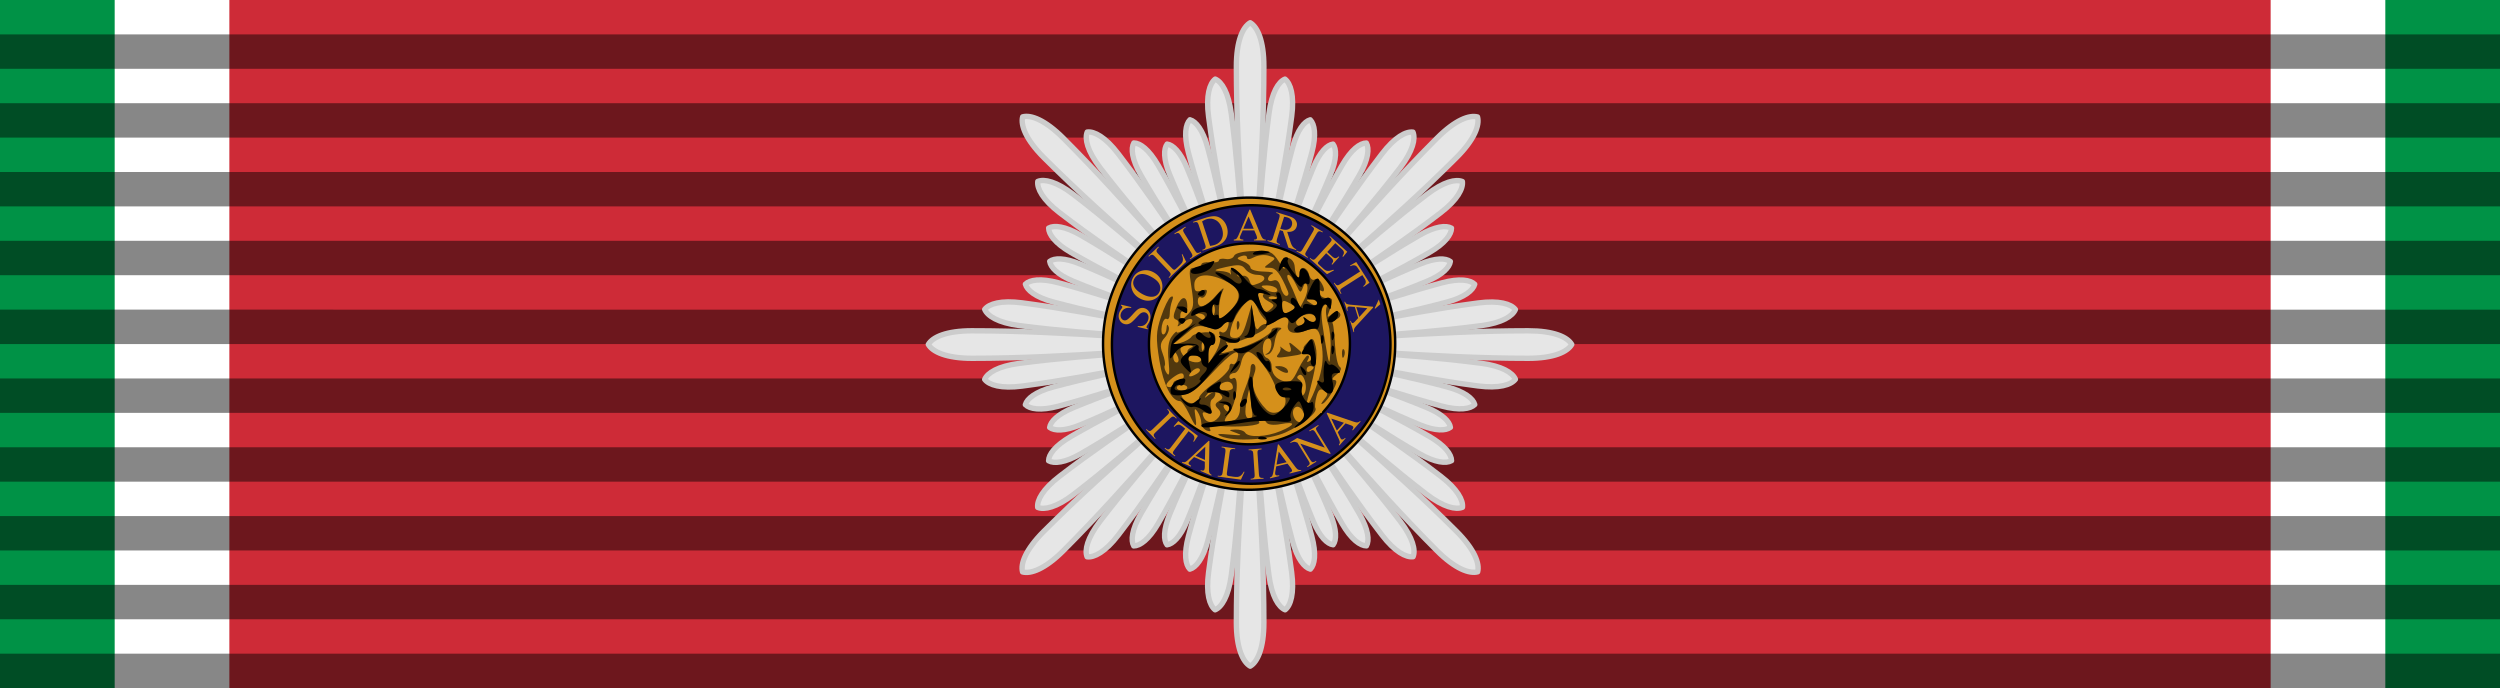 <svg xmlns="http://www.w3.org/2000/svg" width="218" height="60" version="1.0"><path style="opacity:1;fill:#fff;fill-opacity:1;fill-rule:nonzero;stroke:none;stroke-width:2;stroke-linecap:round;stroke-linejoin:round;stroke-miterlimit:4;stroke-dasharray:none;stroke-dashoffset:0;stroke-opacity:.486" d="M0 0h218v60H0z"/><path style="opacity:1;fill:#009246;fill-opacity:1;fill-rule:nonzero;stroke:none;stroke-width:2;stroke-linecap:round;stroke-linejoin:round;stroke-miterlimit:4;stroke-dasharray:none;stroke-dashoffset:0;stroke-opacity:.486" d="M208 0h10v60h-10z"/><path style="opacity:1;fill:#ce2b37;fill-opacity:1;fill-rule:nonzero;stroke:none;stroke-width:2;stroke-linecap:round;stroke-linejoin:round;stroke-miterlimit:4;stroke-dasharray:none;stroke-dashoffset:0;stroke-opacity:.486" d="M20 0h178v60H20z"/><path style="opacity:1;fill:#009246;fill-opacity:1;fill-rule:nonzero;stroke:none;stroke-width:2;stroke-linecap:round;stroke-linejoin:round;stroke-miterlimit:4;stroke-dasharray:none;stroke-dashoffset:0;stroke-opacity:.486" d="M0 0h10v60H0z"/><path style="opacity:1;fill:#000;fill-opacity:.471;fill-rule:nonzero;stroke:none;stroke-width:2;stroke-linecap:round;stroke-linejoin:round;stroke-miterlimit:4;stroke-dasharray:none;stroke-dashoffset:0;stroke-opacity:.486" d="M0 3v3h218V3H0zm0 6v3h218V9H0zm0 6v3h218v-3H0zm0 6v3h218v-3H0zm0 6v3h218v-3H0zm0 6v3h218v-3H0zm0 6v3h218v-3H0zm0 6v3h218v-3H0zm0 6v3h218v-3H0zm0 6v3h218v-3H0z"/><g style="fill:#e6e6e6;stroke:#ccc;fill-opacity:1;stroke-width:1;stroke-miterlimit:4;stroke-dasharray:none;stroke-opacity:1"><path d="M16.58 111.898c-1.354.783-2.562 3.32-2.562 8.094 0 17.57 1.944 36.458 2.562 51.28.618-14.822 2.531-33.71 2.531-51.28 0-4.774-1.177-7.31-2.531-8.094zm-51.5 57.031c-4.774 0-7.31 1.178-8.094 2.531.784 1.354 3.32 2.563 8.094 2.563 17.57 0 36.458-1.944 51.281-2.563-14.823-.618-33.712-2.53-51.281-2.53zm102.969 0c-17.57 0-36.49 1.913-51.313 2.531 14.823.619 33.743 2.563 51.313 2.563 4.774 0 7.279-1.209 8.062-2.563-.783-1.353-3.288-2.53-8.062-2.53zm-51.469 2.719c-.618 14.823-2.562 33.712-2.562 51.281 0 4.774 1.208 7.31 2.562 8.094 1.354-.784 2.531-3.32 2.531-8.094 0-17.57-1.913-36.458-2.531-51.281z" style="fill:#e6e6e6;fill-opacity:1;fill-rule:evenodd;stroke:#ccc;stroke-width:1;stroke-linecap:round;stroke-linejoin:round;marker:none;marker-start:none;marker-mid:none;marker-end:none;stroke-miterlimit:4;stroke-dasharray:none;stroke-dashoffset:0;stroke-opacity:1;visibility:visible;display:inline;overflow:visible;enable-background:accumulate" transform="matrix(.471 0 0 .471 101.209 -50.722)"/><path style="fill:#e6e6e6;fill-opacity:1;fill-rule:evenodd;stroke:#ccc;stroke-width:1;stroke-linecap:round;stroke-linejoin:round;marker:none;marker-start:none;marker-mid:none;marker-end:none;stroke-miterlimit:4;stroke-dasharray:none;stroke-dashoffset:0;stroke-opacity:1;visibility:visible;display:inline;overflow:visible;enable-background:accumulate" d="M-25.546 129.321c-.404 1.512.535 4.16 3.911 7.535 12.423 12.424 27.155 24.405 38.073 34.45-10.044-10.919-22.048-25.628-34.471-38.051-3.376-3.376-6.002-4.337-7.513-3.934zm3.911 76.743c-3.376 3.376-4.337 6.002-3.933 7.513 1.511.404 4.16-.535 7.535-3.91 12.423-12.424 24.405-27.155 34.45-38.074-10.92 10.044-25.629 22.048-38.052 34.471zm72.81-72.81c-12.424 12.424-24.45 27.155-34.494 38.074 10.919-10.044 25.672-22.048 38.096-34.472 3.375-3.375 4.292-6.001 3.889-7.513-1.512-.403-4.116.536-7.491 3.912zm-34.472 38.317c10.045 10.918 22.026 25.65 34.45 38.073 3.375 3.376 6.024 4.315 7.535 3.911.403-1.511-.558-4.137-3.933-7.513-12.424-12.423-27.133-24.427-38.052-34.471z" transform="matrix(.471 0 0 .471 101.209 -50.722)"/><path style="fill:#e6e6e6;fill-opacity:1;fill-rule:evenodd;stroke:#ccc;stroke-width:1;stroke-linecap:round;stroke-linejoin:round;marker:none;marker-start:none;marker-mid:none;marker-end:none;stroke-miterlimit:4;stroke-dasharray:none;stroke-dashoffset:0;stroke-opacity:1;visibility:visible;display:inline;overflow:visible;enable-background:accumulate" d="M1.2 134.365c-.64.837-.739 2.728.492 5.701 4.532 10.941 10.615 22.202 14.824 31.274-3.439-9.39-7.12-21.647-11.652-32.588-1.23-2.973-2.618-4.248-3.664-4.387zm-17.36 48.8c-2.972 1.23-4.248 2.618-4.387 3.663.837.641 2.729.74 5.701-.492 10.942-4.532 22.203-10.615 31.274-14.823-9.39 3.438-21.646 7.12-32.587 11.651zm64.123-26.561c-10.942 4.532-22.23 10.604-31.301 14.812 9.39-3.438 21.673-7.108 32.614-11.64 2.973-1.231 4.222-2.63 4.36-3.675-.837-.641-2.7-.728-5.673.503zm-31.35 14.97c3.438 9.39 7.1 21.654 11.632 32.595 1.23 2.972 2.638 4.24 3.683 4.379.641-.837.72-2.72-.511-5.693-4.532-10.941-10.596-22.21-14.804-31.282z" transform="matrix(.471 0 0 .471 101.209 -50.722)"/><path d="M-20.539 156.081c.139 1.045 1.407 2.452 4.38 3.684 10.94 4.532 23.205 8.193 32.595 11.632-9.071-4.209-20.34-10.272-31.282-14.804-2.972-1.232-4.856-1.153-5.693-.512zm22.231 46.782c-1.231 2.973-1.152 4.856-.511 5.693 1.045-.139 2.452-1.406 3.683-4.38 4.532-10.94 8.194-23.205 11.632-32.595-4.208 9.072-10.272 20.34-14.804 31.282zm26.56-64.122c-4.531 10.94-8.22 23.216-11.659 32.607 4.209-9.072 10.3-20.352 14.832-31.293 1.231-2.973 1.125-4.845.484-5.682-1.046.139-2.425 1.395-3.656 4.368zM16.67 171.493c9.07 4.209 20.332 10.292 31.273 14.824 2.973 1.231 4.864 1.133 5.701.492-.138-1.045-1.414-2.433-4.387-3.664-10.941-4.532-23.197-8.213-32.587-11.652z" style="fill:#e6e6e6;fill-opacity:1;fill-rule:evenodd;stroke:#ccc;stroke-width:1;stroke-linecap:round;stroke-linejoin:round;marker:none;marker-start:none;marker-mid:none;marker-end:none;stroke-miterlimit:4;stroke-dasharray:none;stroke-dashoffset:0;stroke-opacity:1;visibility:visible;display:inline;overflow:visible;enable-background:accumulate" transform="matrix(.471 0 0 .471 101.209 -50.722)"/><path style="fill:#e6e6e6;fill-opacity:1;fill-rule:evenodd;stroke:#ccc;stroke-width:1;stroke-linecap:round;stroke-linejoin:round;marker:none;marker-start:none;marker-mid:none;marker-end:none;stroke-miterlimit:4;stroke-dasharray:none;stroke-dashoffset:0;stroke-opacity:1;visibility:visible;display:inline;overflow:visible;enable-background:accumulate" d="M5.425 129.863c-.8.8-1.169 2.798-.275 6.132 3.287 12.27 8.18 25.098 11.386 35.334-2.343-10.467-4.541-24.017-7.829-36.287-.893-3.334-2.19-4.885-3.282-5.179zM-19.87 179.33c-3.334.893-4.885 2.19-5.179 3.282.801.8 2.799 1.169 6.133.275 12.27-3.288 25.097-8.18 35.334-11.386C5.95 173.843-7.6 176.042-19.87 179.33zm71.912-19.269c-12.27 3.288-25.126 8.165-35.362 11.37 10.467-2.342 24.045-4.525 36.315-7.812 3.334-.894 4.857-2.207 5.151-3.299-.8-.799-2.77-1.152-6.104-.259zm-35.436 11.53c2.342 10.468 4.519 24.024 7.806 36.294.894 3.334 2.212 4.879 3.305 5.173.798-.8 1.146-2.793.253-6.126-3.288-12.27-8.159-25.104-11.364-35.34z" transform="matrix(.471 0 0 .471 101.209 -50.722)"/><path d="M-20.735 149.914c.001 1.131 1.152 2.805 4.142 4.53 11 6.352 23.53 11.963 33.036 16.935-9.058-5.746-20.194-13.772-31.195-20.124-2.99-1.725-5.003-1.905-5.983-1.34zm17.092 52.864c-1.725 2.99-1.905 5.003-1.34 5.983 1.13 0 2.804-1.152 4.53-4.141 6.351-11.001 11.962-23.531 16.934-33.036-5.746 9.058-13.772 20.193-20.124 31.194zm37.225-64.474c-6.352 11.002-11.994 23.54-16.965 33.045 5.745-9.058 13.802-20.202 20.154-31.203 1.726-2.99 1.875-4.995 1.31-5.975-1.13.001-2.774 1.144-4.5 4.133zm-16.905 33.21c9.058 5.746 20.183 13.792 31.184 20.144 2.989 1.725 5.014 1.886 5.994 1.321-.001-1.131-1.164-2.785-4.153-4.51-11-6.352-23.52-11.983-33.025-16.955z" style="fill:#e6e6e6;fill-opacity:1;fill-rule:evenodd;stroke:#ccc;stroke-width:1;stroke-linecap:round;stroke-linejoin:round;marker:none;marker-start:none;marker-mid:none;marker-end:none;stroke-miterlimit:4;stroke-dasharray:none;stroke-dashoffset:0;stroke-opacity:1;visibility:visible;display:inline;overflow:visible;enable-background:accumulate" transform="matrix(.471 0 0 .471 101.209 -50.722)"/><path d="M-4.962 134.16c-.565.98-.405 3.005 1.321 5.994 6.351 11.001 14.397 22.125 20.143 31.183-4.971-9.504-10.602-22.023-16.954-33.024-1.725-2.99-3.38-4.152-4.51-4.153zm-11.63 54.328c-2.99 1.725-4.152 3.38-4.153 4.51.98.565 3.005.405 5.994-1.321 11.002-6.352 22.126-14.397 31.184-20.143-9.505 4.971-22.024 10.602-33.025 16.954zm64.474-37.225c-11.001 6.352-22.156 14.39-31.214 20.135 9.505-4.971 22.054-10.594 33.055-16.945 2.99-1.726 4.121-3.388 4.122-4.52-.98-.564-2.974-.395-5.963 1.33zm-31.244 20.31c4.971 9.504 10.582 22.034 16.934 33.035 1.725 2.99 3.4 4.14 4.53 4.142.565-.98.385-2.994-1.34-5.983-6.352-11.001-14.379-22.137-20.124-31.195z" style="fill:#e6e6e6;fill-opacity:1;fill-rule:evenodd;stroke:#ccc;stroke-width:1;stroke-linecap:round;stroke-linejoin:round;marker:none;marker-start:none;marker-mid:none;marker-end:none;stroke-miterlimit:4;stroke-dasharray:none;stroke-dashoffset:0;stroke-opacity:1;visibility:visible;display:inline;overflow:visible;enable-background:accumulate" transform="matrix(.471 0 0 .471 101.209 -50.722)"/><path style="fill:#e6e6e6;fill-opacity:1;fill-rule:evenodd;stroke:#ccc;stroke-width:1;stroke-linecap:round;stroke-linejoin:round;marker:none;marker-start:none;marker-mid:none;marker-end:none;stroke-miterlimit:4;stroke-dasharray:none;stroke-dashoffset:0;stroke-opacity:1;visibility:visible;display:inline;overflow:visible;enable-background:accumulate" d="M-25.041 160.298c.294 1.092 1.839 2.411 5.173 3.304 12.27 3.288 25.825 5.465 36.293 7.807-10.236-3.205-23.07-8.076-35.34-11.364-3.334-.893-5.326-.546-6.126.253zm30.192 46.64c-.893 3.333-.546 5.325.253 6.125 1.092-.293 2.411-1.839 3.305-5.173 3.287-12.27 5.464-25.825 7.806-36.293-3.205 10.236-8.076 23.07-11.364 35.34zm19.269-71.912c-3.288 12.27-5.493 25.841-7.835 36.31 3.206-10.237 8.104-23.087 11.392-35.357.893-3.334.518-5.31-.28-6.11-1.093.294-2.384 1.823-3.277 5.157zm-7.733 36.453c10.236 3.206 23.064 8.098 35.334 11.386 3.334.894 5.332.524 6.132-.275-.293-1.092-1.844-2.389-5.178-3.282-12.27-3.288-25.82-5.487-36.288-7.829z" transform="matrix(.471 0 0 .471 101.209 -50.722)"/><path style="fill:#e6e6e6;fill-opacity:1;fill-rule:evenodd;stroke:#ccc;stroke-width:1;stroke-linecap:round;stroke-linejoin:round;marker:none;marker-start:none;marker-mid:none;marker-end:none;stroke-miterlimit:4;stroke-dasharray:none;stroke-dashoffset:0;stroke-opacity:1;visibility:visible;display:inline;overflow:visible;enable-background:accumulate" d="M10.107 122.333c-1.032.793-1.753 3.017-1.235 6.954 1.908 14.491 5.563 29.86 7.682 42.019-1.1-12.293-1.573-28.08-3.48-42.572-.519-3.937-1.765-5.902-2.967-6.4zm-36.285 52.632c-3.937.518-5.901 1.765-6.4 2.967.793 1.031 3.016 1.753 6.953 1.234 14.492-1.908 29.86-5.562 42.02-7.682-12.294 1.1-28.081 1.573-42.573 3.48zm84.93-11.181c-14.492 1.908-29.89 5.54-42.049 7.66 12.294-1.1 28.11-1.551 42.601-3.459 3.938-.518 5.873-1.787 6.372-2.989-.793-1.032-2.987-1.73-6.925-1.212zm-42.157 7.831c1.1 12.293 1.547 28.084 3.455 42.575.518 3.938 1.79 5.898 2.992 6.398 1.032-.794 1.728-3.013 1.21-6.95-1.909-14.492-5.538-29.864-7.657-42.023z" transform="matrix(.471 0 0 .471 101.209 -50.722)"/><path d="M-22.747 141.278c-.169 1.29.893 3.373 4.044 5.79 11.596 8.898 25.048 17.181 35.144 24.28-9.47-7.915-20.968-18.743-32.564-27.641-3.15-2.418-5.421-2.925-6.624-2.429zm11.56 62.874c-2.418 3.15-2.926 5.42-2.43 6.623 1.291.169 3.374-.893 5.791-4.044 8.898-11.596 17.18-25.047 24.28-35.143-7.915 9.47-18.744 20.968-27.642 32.564zm52.147-67.96c-8.898 11.595-17.217 25.052-24.316 35.148 7.915-9.47 18.78-20.973 27.678-32.569 2.417-3.15 2.888-5.416 2.392-6.619-1.29-.168-3.337.889-5.754 4.04zm-24.272 35.346c9.47 7.915 20.953 18.764 32.549 27.662 3.15 2.418 5.436 2.905 6.64 2.408.168-1.29-.91-3.352-4.06-5.77-11.597-8.897-25.032-17.2-35.129-24.3z" style="fill:#e6e6e6;fill-opacity:1;fill-rule:evenodd;stroke:#ccc;stroke-width:1;stroke-linecap:round;stroke-linejoin:round;marker:none;marker-start:none;marker-mid:none;marker-end:none;stroke-miterlimit:4;stroke-dasharray:none;stroke-dashoffset:0;stroke-opacity:1;visibility:visible;display:inline;overflow:visible;enable-background:accumulate" transform="matrix(.471 0 0 .471 101.209 -50.722)"/><path d="M-13.594 132.136c-.497 1.203-.01 3.489 2.408 6.64 8.898 11.596 19.747 23.078 27.662 32.548-7.099-10.097-15.402-23.532-24.3-35.128-2.418-3.15-4.48-4.229-5.77-4.06zm-5.107 63.723c-3.15 2.417-4.229 4.479-4.06 5.77 1.203.496 3.489.01 6.64-2.409 11.595-8.897 23.078-19.747 32.548-27.662-10.097 7.1-23.532 15.403-35.128 24.3zm67.96-52.148c-11.596 8.898-23.115 19.742-32.585 27.657 10.097-7.099 23.569-15.397 35.165-24.295 3.15-2.418 4.192-4.484 4.023-5.775-1.203-.496-3.452-.005-6.603 2.413zm-32.593 27.86c7.099 10.097 15.382 23.548 24.28 35.144 2.417 3.15 4.5 4.213 5.79 4.044.497-1.203-.01-3.473-2.428-6.624-8.898-11.596-19.727-23.094-27.642-32.564z" style="fill:#e6e6e6;fill-opacity:1;fill-rule:evenodd;stroke:#ccc;stroke-width:1;stroke-linecap:round;stroke-linejoin:round;marker:none;marker-start:none;marker-mid:none;marker-end:none;stroke-miterlimit:4;stroke-dasharray:none;stroke-dashoffset:0;stroke-opacity:1;visibility:visible;display:inline;overflow:visible;enable-background:accumulate" transform="matrix(.471 0 0 .471 101.209 -50.722)"/><path style="fill:#e6e6e6;fill-opacity:1;fill-rule:evenodd;stroke:#ccc;stroke-width:1;stroke-linecap:round;stroke-linejoin:round;marker:none;marker-start:none;marker-mid:none;marker-end:none;stroke-miterlimit:4;stroke-dasharray:none;stroke-dashoffset:0;stroke-opacity:1;visibility:visible;display:inline;overflow:visible;enable-background:accumulate" d="M-32.573 164.97c.499 1.202 2.46 2.474 6.397 2.992 14.491 1.908 30.282 2.356 42.575 3.455-12.159-2.12-27.53-5.748-42.022-7.656-3.937-.518-6.157.177-6.95 1.209zm41.447 48.67c-.519 3.938.177 6.157 1.209 6.95 1.202-.499 2.474-2.46 2.992-6.397 1.908-14.491 2.355-30.282 3.455-42.575-2.12 12.159-5.748 27.53-7.656 42.022zm11.18-84.929c-1.907 14.491-2.383 30.305-3.483 42.598 2.12-12.16 5.777-27.553 7.685-42.045.519-3.937-.206-6.135-1.238-6.928-1.202.5-2.445 2.438-2.963 6.375zm-3.345 42.747c12.158 2.12 27.527 5.774 42.018 7.682 3.938.518 6.16-.203 6.954-1.235-.5-1.201-2.463-2.448-6.4-2.966-14.492-1.908-30.28-2.381-42.572-3.481z" transform="matrix(.471 0 0 .471 101.209 -50.722)"/></g><path style="opacity:1;fill:#d5901b;fill-opacity:1;fill-rule:nonzero;stroke:#000;stroke-width:.455;stroke-linecap:round;stroke-linejoin:round;stroke-miterlimit:4;stroke-dasharray:none;stroke-dashoffset:0;stroke-opacity:1" d="M313.068 111.085a27.045 27.045 0 1 1-54.09 0 27.045 27.045 0 1 1 54.09 0z" transform="matrix(.471 0 0 .471 -25.793 -22.35)"/><path transform="matrix(.449 0 0 .449 -19.32 -19.837)" d="M313.068 111.085a27.045 27.045 0 1 1-54.09 0 27.045 27.045 0 1 1 54.09 0z" style="opacity:1;fill:#1d1660;fill-opacity:1;fill-rule:nonzero;stroke:#000;stroke-width:.477;stroke-linecap:round;stroke-linejoin:round;stroke-miterlimit:4;stroke-dasharray:none;stroke-dashoffset:0;stroke-opacity:1"/><path style="opacity:1;fill:#d5901b;fill-opacity:1;fill-rule:nonzero;stroke:#000;stroke-width:.661;stroke-linecap:round;stroke-linejoin:round;stroke-miterlimit:4;stroke-dasharray:none;stroke-dashoffset:0;stroke-opacity:1" d="M313.068 111.085a27.045 27.045 0 1 1-54.09 0 27.045 27.045 0 1 1 54.09 0z" transform="matrix(.324 0 0 .324 16.28 -6.01)"/><path d="m248.65 98.351 2.895.694-.055.228c-.573-.059-1.048-.032-1.423.08a2.13 2.13 0 0 0-.98.63c-.278.308-.462.651-.553 1.03-.102.428-.056.813.138 1.156.194.342.458.553.791.633.255.061.51.028.761-.098.37-.182.927-.69 1.671-1.526.607-.681 1.057-1.138 1.35-1.37.293-.233.61-.39.951-.47a2.15 2.15 0 0 1 1.013-.003c.633.152 1.12.528 1.462 1.13.341.602.419 1.29.234 2.063a4.132 4.132 0 0 1-.22.672c-.051.123-.19.37-.415.74-.226.37-.352.608-.377.715a.332.332 0 0 0 .034.266c.047.075.164.15.35.224l-.054.229-2.87-.688.054-.228c.627.037 1.11 0 1.453-.11.341-.109.656-.326.942-.651.287-.325.484-.71.59-1.155.123-.514.085-.953-.115-1.316-.2-.364-.486-.59-.856-.679a1.343 1.343 0 0 0-.664.02 1.91 1.91 0 0 0-.713.388c-.162.131-.53.507-1.102 1.127-.573.62-1.015 1.052-1.326 1.298-.311.245-.63.411-.955.499-.325.087-.661.09-1.007.007-.6-.144-1.063-.499-1.387-1.064-.324-.564-.4-1.203-.23-1.915.107-.444.329-.89.666-1.335.158-.206.248-.356.271-.45a.378.378 0 0 0-.033-.286c-.047-.083-.163-.169-.346-.256l.054-.229zM255.5 88.531c-.283.016-.59.052-.875.125-1.143.291-1.978.936-2.531 1.906-.558.978-.72 1.99-.469 3.063.289 1.236 1.031 2.198 2.219 2.875 1.161.662 2.306.877 3.437.594 1.131-.284 2.007-.94 2.594-1.969.58-1.018.685-2.106.344-3.25-.342-1.144-1.083-2.04-2.219-2.688-.827-.471-1.65-.702-2.5-.656zm-.625 1.094c.755.055 1.603.36 2.563.906 1.18.673 1.9 1.387 2.187 2.156.287.77.244 1.517-.156 2.22-.375.657-.928 1.04-1.656 1.156-.956.146-2.03-.117-3.25-.813-1.192-.68-1.983-1.457-2.313-2.313-.266-.687-.194-1.362.188-2.03.406-.714.988-1.131 1.718-1.25.23-.037.467-.05.719-.032zM265.927 84.051l.183-.112 1.075 2.2-4.831 4.592-.162-.17.235-.223c.264-.25.37-.516.32-.796-.028-.159-.212-.417-.55-.772l-3.826-4.026c-.37-.39-.645-.593-.824-.61-.248-.02-.49.08-.726.305l-.235.223-.162-.17 2.825-2.685.162.17c-.334.312-.537.564-.61.755-.072.191-.086.359-.041.504.044.145.242.403.595.774l3.726 3.92c.242.255.432.406.572.455.098.029.2.023.306-.02.105-.042.36-.254.761-.636l.456-.433c.478-.454.78-.809.907-1.063a1.81 1.81 0 0 0 .172-.878c-.01-.331-.12-.766-.328-1.304zM271.348 83.264l.124.2-3.14 1.935-.123-.2.26-.16c.302-.186.467-.41.495-.67.016-.17-.112-.473-.383-.913l-2.918-4.733c-.23-.37-.404-.601-.524-.691a.572.572 0 0 0-.365-.096c-.211.011-.404.07-.577.177l-.259.16-.123-.2 3.139-1.936.123.2-.265.163c-.298.185-.462.407-.49.668-.019.17.107.476.378.915l2.918 4.734c.23.37.404.601.524.691a.568.568 0 0 0 .37.093c.208-.01.399-.067.571-.174l.265-.163zM274.844 73.156c-.64.038-1.428.198-2.344.5l-3.344 1.094.094.25.313-.125c.309-.102.566-.094.78.031.156.092.301.396.47.906l1.75 5.282c.152.462.2.775.156.937-.072.269-.28.48-.625.594l-.313.094.094.219 3.656-1.188c1.588-.523 2.63-1.361 3.125-2.469.44-.991.469-2.05.094-3.187-.28-.848-.743-1.544-1.344-2.063-.6-.519-1.24-.807-1.969-.875a4 4 0 0 0-.593 0zm-.563.688c.449.032.898.182 1.313.406.83.448 1.409 1.214 1.781 2.344.37 1.121.368 2.11-.031 2.969-.4.857-1.068 1.442-2 1.75a6.342 6.342 0 0 1-1.344.28l-2.281-6.968c.423-.269.826-.474 1.187-.594.483-.159.927-.22 1.375-.187zM285.219 71.25l-3.031 7.094c-.263.622-.503 1.047-.72 1.25-.105.101-.358.155-.718.219v.25h2.719v-.25c-.415-.03-.688-.089-.813-.188-.125-.1-.187-.213-.187-.344 0-.165.074-.415.219-.75l.593-1.344h3.313l.531 1.22c.17.401.25.72.25.906 0 .14-.067.246-.188.343-.12.098-.344.14-.687.156v.25h3.406v-.218c-.351-.022-.647-.141-.844-.313-.196-.171-.415-.55-.656-1.125l-2.969-7.156h-.218zm-.25 1.969 1.469 3.5h-2.97l1.5-3.5zM292.938 72l-.094.219.312.094c.31.098.524.24.625.468.074.161.039.515-.125 1.031l-1.687 5.313c-.148.468-.282.746-.406.844-.221.178-.497.203-.844.094l-.313-.094-.094.219 3.532 1.124.062-.218-.312-.125c-.307-.097-.497-.243-.594-.469-.073-.16-.039-.515.125-1.031l.75-2.375c.063.024.128.041.188.062.06.021.103.046.156.063.129.04.323.099.531.156l1.563 4.719 2.187.687.063-.219c-.433-.19-.747-.421-.97-.687-.221-.266-.47-.743-.687-1.406l-.937-2.875c.738.065 1.335-.046 1.781-.313.446-.267.747-.652.906-1.156.15-.472.15-.911-.031-1.344a2.415 2.415 0 0 0-.844-1.062c-.373-.258-1.003-.505-1.875-.781L292.937 72zm2.156 1.313c.423.05.735.113.969.187.528.167.905.453 1.125.875.219.422.256.894.093 1.406-.166.525-.495.881-1 1.094-.504.213-1.155.185-1.937-.063-.037-.011-.1-.01-.156-.03a5.332 5.332 0 0 0-.188-.063l1.094-3.406zM301.902 84.796l-.118.203-3.185-1.86.118-.202.263.153c.307.18.583.22.826.122.156-.066.364-.321.624-.767l2.804-4.802c.22-.377.34-.64.364-.788a.572.572 0 0 0-.088-.367 1.203 1.203 0 0 0-.427-.426l-.263-.153.118-.203 3.185 1.86-.118.202-.269-.157c-.303-.177-.577-.216-.82-.118-.16.063-.37.318-.63.764l-2.803 4.802c-.22.377-.341.639-.364.787a.568.568 0 0 0 .093.37c.106.18.246.32.422.423l.268.157zM309.671 80.818l-2.283 2.523 1.403 1.269c.364.33.657.494.878.495.294.004.615-.168.963-.515l.174.157-2.01 2.222-.174-.158c.237-.35.374-.589.41-.717a.795.795 0 0 0-.044-.51c-.072-.179-.241-.39-.508-.63l-1.403-1.27-1.904 2.104c-.255.282-.398.466-.428.55a.4.4 0 0 0 0 .265c.03.092.132.218.308.377l1.083.98c.36.327.645.539.854.636.208.097.455.14.739.13.37-.02.835-.132 1.394-.34l.188.17-1.999 1.103-4.918-4.451.158-.175.226.205c.15.136.326.23.526.28.146.04.282.026.409-.041.127-.068.331-.257.612-.568l3.752-4.146c.367-.405.552-.692.555-.86.001-.227-.13-.46-.394-.699l-.226-.204.158-.174 4.918 4.45-1.194 1.462-.184-.166c.238-.395.374-.692.407-.89.034-.198.002-.4-.095-.609-.083-.16-.283-.384-.6-.67l-1.75-1.585zM319.422 92.113l-1.65 1.166-.13-.204c.274-.23.454-.42.54-.57.136-.242.195-.487.176-.733-.02-.247-.124-.52-.315-.82l-.652-1.022-5.545 3.535c-.447.284-.694.51-.743.677-.064.23-.006.487.174.77l.16.25-.198.127-1.962-3.078.199-.126.163.257c.196.307.427.465.695.476.164.005.45-.122.856-.38l5.546-3.535-.556-.873c-.216-.339-.395-.564-.536-.675a1.177 1.177 0 0 0-.694-.227c-.277-.01-.588.078-.932.262l-.13-.203 1.757-1 3.777 5.926zM312.452 97.496l-.204.077.798 2.545.177-.074c-.096-.402-.122-.659-.08-.81.041-.15.112-.253.214-.295.129-.054.346-.073.648-.044l1.232.104.97 3.16-.825.902c-.266.29-.472.452-.617.512a.334.334 0 0 1-.341-.04c-.111-.082-.216-.285-.328-.604l-.177.075.971 3.191.178-.074c-.085-.34-.083-.604-.005-.846.077-.241.308-.572.688-.986l4.733-5.144-.067-.215-6.396-.569c-.561-.048-.971-.156-1.192-.295-.11-.067-.224-.25-.377-.57zm9.623-.62-1.162 2.46.067.214 1.525-1.325-.43-1.349zm-6.419 2.157 3.148.32-2.28 2.503-.868-2.823zM261.938 128l-.157.156.188.219c.14.146.256.327.312.531a.56.56 0 0 1-.031.375c-.062.137-.249.354-.563.656l-4 3.844c-.371.358-.644.542-.812.563-.26.028-.503-.057-.75-.313l-.219-.25-.156.188 2.563 2.656.156-.188-.219-.218a1.078 1.078 0 0 1-.281-.5c-.04-.15-.047-.303 0-.406.062-.137.248-.354.562-.657l4-3.844c.372-.358.642-.544.813-.562.26-.028.537.09.781.344l.188.219.187-.157-2.563-2.656zm45.437 1.125-.156.156 3.281 6.969c.29.61.46 1.079.469 1.375.005.147-.09.377-.281.688l.156.156 1.781-2.031-.156-.125c-.298.29-.53.41-.688.437-.157.027-.308.025-.406-.063-.123-.11-.252-.357-.406-.687l-.594-1.313 2.219-2.5 1.25.438c.413.14.704.282.844.406.104.093.132.19.125.344-.008.155-.098.389-.313.656l.156.156 2.25-2.562-.156-.125c-.25.248-.522.373-.781.406-.26.033-.66-.079-1.25-.281l-7.344-2.5zm1.156 1.688 3.594 1.187-2 2.219-1.594-3.406zm-43.594.687-1.312 1.531.219.156c.26-.291.518-.475.781-.562.263-.087.495-.1.719-.031.17.055.43.193.75.437l.812.656-4 5.22c-.292.383-.5.604-.656.655-.255.083-.523.002-.813-.218l-.25-.188-.156.188 2.906 2.219.157-.188-.25-.188c-.266-.202-.418-.417-.438-.656-.011-.173.148-.454.469-.875l4-5.25.969.75c.282.216.46.432.562.656.103.225.139.476.094.75-.028.17-.134.408-.313.72l.188.155 1.156-1.687-5.594-4.25zm39.875 1.156-2.562 1.563.125.219.281-.157c.289-.177.524-.225.75-.156.17.05.41.3.688.75l2.594 4.219-7.875-2.75-1.97 1.219.094.218c.213-.13.407-.218.532-.25.255-.062.466-.105.625-.094.158.012.415.101.781.22L302 142.75c.253.41.383.68.375.844-.014.267-.186.494-.5.687l-.25.156.125.22 2.531-1.563-.094-.219-.28.156c-.286.175-.52.255-.75.188-.167-.052-.411-.33-.688-.781l-2.781-4.5 8.468 2.937.219-.125-3.813-6.188c-.252-.41-.383-.68-.375-.843.015-.267.19-.497.5-.688l.25-.187-.125-.188zm-31.187 4.469-5.656 5.25c-.491.463-.846.745-1.125.844-.138.05-.396.024-.75-.063l-.094.25 2.5 1.094.094-.25c-.368-.195-.582-.359-.656-.5-.075-.141-.085-.255-.032-.375.067-.151.234-.346.5-.594l1.031-1 3.063 1.344v1.313c-.007.436-.05.735-.125.906a.486.486 0 0 1-.313.281c-.15.04-.367-.002-.687-.125l-.125.219 3.094 1.344.094-.22c-.313-.16-.515-.357-.625-.593-.111-.236-.137-.657-.125-1.281l.125-7.75-.188-.094zm19.906 1.031-.219.063-1.25 7.594c-.106.666-.245 1.157-.406 1.406-.078.124-.29.259-.625.406l.063.219 2.625-.656-.031-.22c-.41.07-.7.068-.844 0a.493.493 0 0 1-.281-.312c-.04-.16-.03-.422.03-.781l.25-1.438 3.22-.78.812 1.062c.26.35.424.631.469.812.033.136 0 .252-.094.375-.094.124-.296.246-.625.344l.031.219 3.313-.813-.031-.219c-.347.064-.644.026-.875-.093-.232-.12-.535-.436-.907-.938l-4.625-6.25zm-16.219.625-.03.25.312.031c.323.043.548.17.687.375.1.15.134.499.063 1.032l-.75 5.5c-.065.486-.144.783-.25.906-.187.214-.452.298-.813.25l-.344-.031-.03.219 6.624.906 1.031-2.219-.187-.094c-.288.5-.562.878-.813 1.094-.25.216-.535.345-.812.406-.277.062-.72.056-1.375-.031l-.625-.094c-.55-.073-.87-.131-.969-.187a.466.466 0 0 1-.219-.219c-.05-.139-.046-.402 0-.75l.72-5.344c.067-.507.133-.843.218-.969.085-.125.212-.217.406-.28.194-.065.517-.065.969 0l.031-.22-3.844-.53zm-4.687.063-.094 3.75-2.687-1.188 2.781-2.562zm16.031.5-3.687.281.031.219.281-.031c.203-.015.401.036.594.125.136.066.232.147.281.25.065.135.126.408.156.843l.375 5.563c.036.515-.001.826-.093.969-.146.218-.396.35-.75.375l-.281.03v.22l3.687-.25-.031-.22h-.313a1.065 1.065 0 0 1-.562-.093.553.553 0 0 1-.281-.25c-.065-.135-.126-.44-.157-.875l-.375-5.531c-.036-.515-.033-.858.063-1 .146-.218.4-.32.75-.344l.312-.031v-.25zm4.906.875 2.25 3.031-2.875.688.625-3.72z" style="font-size:13px;font-style:normal;font-variant:normal;font-weight:400;font-stretch:normal;text-align:center;line-height:125%;writing-mode:lr-tb;text-anchor:middle;fill:#d5901b;fill-opacity:1;stroke:none;stroke-width:1px;stroke-linecap:butt;stroke-linejoin:miter;stroke-opacity:1;font-family:Times New Roman" transform="matrix(.306 0 0 .306 21.676 -3.528)"/><path style="fill:#d5901b;fill-opacity:1" d="M279.689 136.77c-5.466-1.077-9.993-3.871-14.685-9.065-9.291-10.284-9.599-24.136-.778-35.037 7.149-8.833 19.057-12.365 29.782-8.831 4.95 1.63 9.625 4.984 8.803 6.314-.339.548-.137.7.448.339 1.331-.823 5.841 4.445 7.783 9.09.804 1.926 1.463 6.34 1.463 9.807 0 5.223-.583 7.423-3.395 12.817-1.866 3.582-3.329 6.652-3.25 6.823.08.17-.025.216-.233.1-.207-.116-2.39 1.175-4.85 2.867-2.46 1.693-6.79 3.695-9.623 4.449-5.712 1.52-5.436 1.513-11.465.326zm-2.997-3.615c-.722-.29-1.584-.254-1.917.079-.332.332.259.568 1.313.525 1.165-.048 1.402-.285.604-.604zm6.026-8.317c.242-1.65.068-3-.387-3-.454 0-.826 1.35-.826 3 0 3.856.647 3.856 1.213 0zm23.974-1.683c-.722-.29-1.584-.254-1.917.079-.332.332.259.568 1.313.525 1.165-.048 1.402-.285.604-.604zm-40-1c-.722-.29-1.584-.254-1.917.079-.332.332.259.568 1.313.525 1.165-.048 1.402-.285.604-.604zm13.21-.484c-.668-1.08-2.397-1.08-2.397 0 0 .458.655.833 1.456.833.8 0 1.224-.375.94-.833zm24.207-3.562c-.333-.333-.569.258-.526 1.312.048 1.165.285 1.402.605.604.289-.722.253-1.584-.08-1.916zm-39.104-4.271c-.792-1.282-1.5-1.282-1.5 0 0 .55.476 1 1.059 1 .582 0 .78-.45.44-1zm6.5-.215c0-.432-.81-.785-1.8-.785s-2.393-.563-3.118-1.25c-1.087-1.031-1.103-.893-.093.785 1.167 1.942 5.01 2.9 5.01 1.25zm10 .215c0-.55-.477-1-1.06-1-.582 0-.78.45-.44 1 .791 1.281 1.5 1.281 1.5 0zm26.604-1.73c-.333-.332-.569.259-.526 1.313.048 1.165.285 1.402.605.604.289-.722.253-1.584-.08-1.916zm-34-1c-.333-.332-.569.259-.526 1.313.048 1.165.285 1.402.605.604.289-.722.253-1.584-.08-1.916zm31.396-1.83c0-1.407-.408-2.306-.907-1.998-.498.308-.67 1.46-.383 2.559.72 2.751 1.29 2.504 1.29-.56zm-22.508.571c.35-.567-.05-.734-.94-.393-1.733.665-2.05 1.382-.611 1.382.517 0 1.215-.445 1.551-.989zm7.89-.563c.34-.89.173-1.292-.394-.941-.544.336-.988 1.034-.988 1.552 0 1.438.716 1.121 1.381-.611zm-14.778-2.177c-.333-.333-.569.258-.526 1.312.048 1.165.285 1.402.605.604.289-.722.253-1.584-.08-1.916zm-.604-1.888c0-.21-.9-.383-2-.383s-2 .408-2 .906c0 .499.9.671 2 .383 1.1-.287 2-.695 2-.906zm2.604-1.112c-.333-.333-.569.258-.526 1.312.048 1.165.285 1.402.605.604.289-.722.253-1.584-.08-1.916zm13.888.74c.35-.567-.05-.734-.94-.393-1.733.665-2.05 1.382-.611 1.382.517 0 1.215-.445 1.551-.989zm-22.966-1.818c-.308-.308-1.115 0-1.793.683-.98.987-.866 1.102.56.56.986-.376 1.54-.935 1.233-1.243zm37.163-2.943c-.252-.963-.457-.175-.457 1.75s.205 2.712.457 1.75c.251-.963.251-2.538 0-3.5zm-2.69 1.75c0-.55-.476-1-1.058-1-.583 0-.781.45-.441 1 .791 1.281 1.5 1.281 1.5 0zm1-4c0-.55-.476-1-1.058-1-.583 0-.781.45-.441 1 .791 1.281 1.5 1.281 1.5 0zm-8.71-4c-.287-1.1-.936-2-1.441-2-.508 0-.44.895.152 2 1.37 2.56 1.959 2.56 1.29 0zm-5.102-.683c-.722-.29-1.584-.254-1.917.079-.332.332.259.568 1.313.525 1.165-.048 1.402-.285.604-.604zm8.813-3.817c0-.825-.436-1.5-.97-1.5-.532 0-.709.675-.392 1.5.737 1.92 1.362 1.92 1.362 0z" transform="matrix(.306 0 0 .306 21.676 -3.528)"/><path style="fill:#51380e;fill-opacity:1" d="M277.005 135.812c-1.402-.621-.655-.754 2.5-.446 3.453.338 3.918.234 2-.444-2.348-.831-2.367-.891-.31-.985 1.206-.054 2.47.35 2.81.9.898 1.455 6.027 1.225 10.032-.448 4.416-1.845 4.456-2.827.082-2.007-2.04.383-3.653.202-4.059-.454-.37-.6-1.123-1.09-1.673-1.09s-.722.45-.382 1c.606.982-5.782 1.56-11.858 1.072-1.814-.145-2.617.16-2.198.838.405.654.06.837-.893.471-.853-.327-1.558-1.335-1.567-2.238-.008-.904-.493-2.318-1.078-3.143-.83-1.173-.967-.9-.623 1.25.582 3.642.151 3.468-1.85-.75-.914-1.925-2.043-3.5-2.508-3.5-2.392 0-4.757-4.659-5.872-11.566-1.04-6.453-.98-8.14.448-12.438.908-2.735 2.144-5.277 2.745-5.649.71-.439.859-.064.423 1.07-.368.96-.67 2.636-.67 3.724 0 1.087-.398 1.73-.885 1.43-.487-.302-1.1.572-1.361 1.94-.262 1.369-.089 2.489.385 2.489s.897-.788.94-1.75c.052-1.138.263-1.293.603-.442.288.719-.21 2.118-1.107 3.11-1.292 1.427-1.416 2.368-.596 4.526.57 1.498.837 3.045.595 3.437-.243.393.016 1.368.575 2.166.722 1.033.87.007.512-3.547-.345-3.427-.057-5.61.918-6.941.782-1.068 1.422-1.62 1.422-1.227 0 .392 1.12-.02 2.49-.919 1.371-.897 2.227-2.062 1.902-2.588-.334-.539-1.494-.164-2.664.86-1.14.998-1.767 1.29-1.394.65s.136-1.345-.526-1.566c-.925-.308-.9-1.136.11-3.572 1.395-3.368 3.082-3.411 3.082-.08 0 1.1-.45 1.723-1 1.383-.55-.34-1 .183-1 1.163 0 1.623.18 1.6 2.042-.26 1.822-1.823 1.946-2.654 1.151-7.723-.812-5.18-.728-5.68.958-5.68 1.017 0 1.849-.41 1.849-.912s1.125-.789 2.5-.638c1.375.151 2.5-.088 2.5-.53 0-.443.864-.639 1.92-.435 1.057.203 2.138-.195 2.403-.885.29-.758 2.518-1.301 5.627-1.372 4.753-.108 5.302.127 7.175 3.077 1.557 2.45 1.872 2.65 1.355.853-.55-1.915-.337-2.277 1.173-1.987 1.101.212 1.893 1.271 1.962 2.624.134 2.646 1.385 4.337 1.385 1.871 0-2.333 2.077-2.086 2.707.322.286 1.094.97 1.712 1.518 1.372.549-.339 1.39.004 1.871.762 1.176 1.857 1.13 3.136-.085 2.385-.549-.34-.744.025-.44.82.302.787 1.31 1.372 2.239 1.302 1.758-.134 1.854.514.576 3.87-.661 1.738-.551 1.83.837.702 1.083-.88 1.809-.958 2.25-.243.36.58-.048 1.325-.904 1.654-.857.328-1.375.894-1.15 1.257.224.363.528 3.128.675 6.145.147 3.017.746 5.805 1.332 6.196.68.454.343 1.256-.931 2.218-1.148.868-1.454 1.522-.72 1.54.981.024.925.71-.243 2.968-.835 1.615-2.084 3.277-2.775 3.692-.8.48-.734.111.178-1.013 1.248-1.536 1.248-1.884 0-2.656-1.07-.663-1.616-.22-2.143 1.74-.389 1.446-.515 2.94-.28 3.32.704 1.14-3.717 4.723-8.512 6.897-4.754 2.155-14.733 2.726-18.5 1.058zm-.647-5.298c.805-.97.773-1.65-.119-2.542-.957-.957-.898-1.415.274-2.14 1.313-.811 1.301-1.112-.094-2.508-1.448-1.449-1.71-1.43-3 .214-1.29 1.642-1.261 1.68.336.427 1.042-.817 1.75-.942 1.75-.309 0 .585-.408 1.316-.907 1.624-.498.308-.669 1.466-.38 2.574.407 1.553.154 1.87-1.104 1.387-1.206-.463-1.47-.206-1.014.985.75 1.954 2.763 2.09 4.258.288zm4.565.717c.87-.334 1.582-1.699 1.582-3.032 0-1.334.675-4.041 1.5-6.016.825-1.974 1.5-4.461 1.5-5.526 0-1.066.432-1.67.961-1.343.615.38.616 1.505.004 3.115-1.019 2.679.438 6.67 3.58 9.812 2.029 2.028 5.455.46 5.455-2.497 0-1.114-.407-1.773-.903-1.466-.496.306-1.398-.865-2.004-2.602-1.477-4.238-5.843-9.838-7.67-9.838-.837 0-1.732 1.294-2.073 3-.33 1.65-1.22 3-1.975 3-.757 0-1.375.476-1.375 1.059 0 .582.45.78 1 .44 1.973-1.22 1.064 7.15-1.073 9.866-2.046 2.601-1.597 3.212 1.49 2.028zm19.88-.025c.347-.347.155-1.52-.426-2.607-1.248-2.331-3.502-.845-2.537 1.672.625 1.628 1.875 2.023 2.963.935zm-14.81-2.118c-.185-.963-.422-3.1-.527-4.75-.174-2.73-.262-2.639-.969 1-.792 4.08-.54 5.5.978 5.5.469 0 .702-.788.518-1.75zm-6.488-1.25c0-.55-.477-1-1.06-1-.582 0-.78.45-.44 1 .791 1.281 1.5 1.281 1.5 0zm-8.68-2.609c-.253-.66 1.596-2.614 4.11-4.343 2.513-1.73 4.57-3.824 4.57-4.655 0-.831.398-1.265.886-.964.487.302 1.12-.347 1.406-1.44.915-3.5-1.514-2.15-7.228 4.015-3.06 3.302-6.407 6.002-7.437 6-1.512-.003-1.644.271-.683 1.429 1.419 1.709 5.034 1.675 4.376-.042zm33.825-4.622c1.3-3.699 1.674-6.684 1.259-10.018-.686-5.506-1.303-6.12-4.812-4.786-3.392 1.29-5.503.409-4.865-2.03.57-2.181-1.598-2.665-3.485-.778-1.446 1.446-4.026-.457-5.353-3.947-.496-1.305-1.434-2.195-2.085-1.978-1.748.582-4.62 4.873-5.368 8.018-.538 2.265-.318 2.75 1.248 2.75 1.407 0 2.26-1.235 3.286-4.75l1.384-4.75.573 4c.364 2.545.867 3.545 1.382 2.75.904-1.398 3.122-1.757 2.262-.366-.998 1.615-9.65 5.184-10.871 4.484-.66-.379-.87-.324-.466.123.404.446-.046 1.397-1 2.113-1.344 1.01-.66.984 3.046-.112 5.23-1.548 10.72-4.47 10.72-5.708 0-.431.787-.777 1.75-.769 1.136.01 1.343.274.59.753-.638.406-1.313 2.052-1.5 3.658-.187 1.606-1.015 3.067-1.84 3.247-.914.199-1.012.099-.25-.257 1.582-.738 1.657-4.719.078-4.192-1.65.55-1.783 4.856-.168 5.476.737.282 1.346 1.253 1.355 2.157.022 2.329 1.16 3.772 3.567 4.522 1.71.533 2.424-.065 4-3.354 1.055-2.201 2.282-4.007 2.727-4.014.445-.006.487.508.095 1.143-.472.763-.27.881.593.348 1.018-.63.897-1.106-.55-2.165-1.724-1.26-1.739-1.475-.21-3.003 1.528-1.528 1.696-1.447 2.346 1.141.62 2.47.084 5.994-2.207 14.525-1.163 4.327.834 1.276 2.769-4.23zm-11.145-3.77c-1.293-.835-1.267-.97.19-.984.93-.008 1.97.435 2.31.985.782 1.265-.542 1.265-2.5 0zm-.09-4.391c.59-.71.855-1.592.59-1.959-.266-.366.052-.212.708.342 1.788 1.513 2.808 1.216 2.106-.613-.525-1.369-.29-1.338 1.502.196 2.519 2.157 2.647 1.994-2.148 2.734-3.061.473-3.615.333-2.758-.7zm-11.832-8.025c-.043-1.054.193-1.645.526-1.312.332.332.368 1.194.079 1.916-.32.798-.557.561-.605-.604zm19.519 15.95c-.38-1.514-1.11-2.335-1.734-1.95-.746.462-.704.897.137 1.417.762.471.946 1.633.494 3.125-.566 1.869-.455 2.124.52 1.198.751-.714.98-2.206.583-3.79zm-33.597 1.633c0-.458-.675-.833-1.5-.833s-1.5.375-1.5.833c0 .459.675.834 1.5.834s1.5-.375 1.5-.834zm13 0c0-1.409-1.127-2.055-2.598-1.49-2.087.8-1.695 2.324.598 2.324 1.1 0 2-.375 2-.834zm-17-1.166c0-.55.675-1 1.5-1s1.5-.45 1.5-1c0-1.348-1.14-1.21-3.25.392-1.948 1.478-2.273 2.608-.75 2.608.55 0 1-.45 1-1zm6.856-2.89c.747-.473.972-1.094.5-1.38-.47-.286-1.437.107-2.146.875-1.429 1.546-.464 1.841 1.646.504zm33.144-1.67c0-.242-.45-.44-1-.44s-1 .476-1 1.059c0 .582.45.78 1 .44s1-.816 1-1.058zm4.101-12.579c-.56-1.605-.745-3.692-.412-4.64.477-1.357.335-1.472-.673-.54-1.036.956-1.016 2.751.103 9.499 1.33 8.016 1.392 8.143 1.69 3.46.17-2.674-.149-6.174-.708-7.779zm-42.74 9.639c-.737-1.92-1.361-1.92-1.361 0 0 .825.435 1.5.968 1.5.533 0 .71-.675.393-1.5zm6.639.5c0-.55-.9-1-2-1-2.214 0-2.71-1.547-.75-2.338.687-.277.237-.54-1-.583-2.502-.088-2.898 1.27-1 3.425 1.439 1.635 4.75 1.98 4.75.496zm5.305-6.647c-.406-1.058-.25-1.437.42-1.023.586.362 1.348-.079 1.693-.98.85-2.211.138-2.726-1.328-.96-.882 1.063-1.98 1.215-4.195.58-2.166-.622-3.472-.464-4.698.565-.934.785-2.597 2.134-3.697 2.998-1.944 1.526-1.93 1.551.5.884 1.375-.378 2.815-1.18 3.2-1.782.386-.602 2.074-1.164 3.75-1.248 2.374-.12 3.05.264 3.05 1.73 0 1.035-.45 1.883-1 1.883s-.999 1.237-.997 2.75l.004 2.75 1.971-3.233c1.11-1.82 1.69-3.969 1.327-4.914zm-4.701 1.918c-.333-.333-.569.258-.526 1.312.048 1.165.285 1.402.605.604.289-.722.253-1.584-.08-1.916zm28.698-6.626c-.397-.662-.01-.597.917.153.99.803 1.834.925 2.208.32.333-.54.144-1.265-.42-1.614-1.553-.96-5.007.442-5.007 2.032 0 .832.606 1.168 1.494.828.822-.316 1.185-1.09.808-1.719zm-28.302-.645c0-.55-.788-.993-1.75-.985-1.496.013-1.532.156-.25.985 1.887 1.22 2 1.22 2 0zm9.089-4.167c1.325-2.476.186-4.475-3.563-6.253-4.809-2.283-8.526-1.757-8.526 1.205 0 1.892.388 2.226 1.993 1.717 1.528-.485 1.854-.269 1.395.927-.329.857-1 1.31-1.493 1.006-.493-.304-.895.148-.895 1.006 0 2.535 2.3 1.807 5.314-1.682 1.773-2.055 2.42-2.452 1.75-1.075-.586 1.201-1.064 3.634-1.064 5.405 0 3.205.01 3.211 2.092 1.327 1.151-1.042 2.5-2.654 2.997-3.583zm-6.427.917c-.278-.688-.505-.125-.505 1.25s.227 1.937.505 1.25c.277-.688.277-1.813 0-2.5zm15.374-1.23c-1.155-.619-1.785-1.438-1.401-1.822.384-.384.173-.698-.469-.698-1.421 0-1.429.18-.15 3.543.864 2.273 1.25 2.481 2.568 1.387 1.38-1.145 1.319-1.412-.548-2.41zm6.849 2.572c1.106-.7.956-1.107-.75-2.02-1.855-.993-2.135-.876-2.135.893 0 2.206.73 2.492 2.885 1.127zm4.268-7.02c-.38-1.079-.674-.957-1.206.5-.64 1.75-.821 1.675-1.986-.822-.705-1.513-1.676-2.75-2.157-2.75-.481 0-.41.87.16 1.932.568 1.063 1.509 3.182 2.089 4.708l1.055 2.775 1.274-2.458c.7-1.351 1.047-3.1.77-3.884zm2.847 4.928c0-.55-.788-.993-1.75-.985-1.496.013-1.532.156-.25.985 1.887 1.22 2 1.22 2 0zm-11.813-1.683c-.722-.29-1.584-.254-1.917.079-.332.332.259.568 1.313.525 1.165-.048 1.402-.285.604-.604zm3.497-1.567c-2.151-5.076-3.413-6.736-5.126-6.742-1.89-.008-1.892-.044-.063-1.382 1.816-1.327 1.807-1.395-.27-2.055-1.183-.375-3.067-.191-4.188.409-1.306.698-2.037.73-2.037.086 0-.552-.748-.717-1.66-.366-1.422.545-1.35.752.5 1.436 1.187.44 2.16 1.264 2.16 1.832 0 .567 1.687 1.067 3.75 1.11 2.062.044 3.187.307 2.5.584-.688.277-1.25.965-1.25 1.528 0 .563.67.766 1.49.452.999-.383 1.693.24 2.108 1.893.34 1.356 1.068 2.465 1.617 2.465.55 0 .76-.563.469-1.25zm-3.184-.75c-.34-.55-1.604-.993-2.81-.985-1.78.012-1.91.197-.69.985 1.97 1.273 4.286 1.273 3.5 0zm-5.082-1.607c2.293-.88 1.94-2.393-.558-2.393-1.177 0-2.665-.719-3.308-1.597-.97-1.327-1.918-1.43-5.61-.607-3.192.711-3.692 1.02-1.776 1.097 1.467.059 2.856.444 3.086.857.231.412.268.15.083-.584-.185-.733.226-1.127.914-.875.688.252 1.143.949 1.013 1.548-.131.599.427.833 1.241.521.838-.322 1.746.127 2.095 1.036.7 1.823.683 1.817 2.82.997zm23.66 20.19c-.043-1.054.193-1.645.526-1.312.332.332.368 1.194.079 1.916-.32.798-.557.561-.605-.604z" transform="matrix(.306 0 0 .306 21.676 -3.528)"/><path style="fill:#000;fill-opacity:1" d="M287.775 136.234c.333-.333 1.195-.368 1.917-.08.798.32.56.557-.604.605-1.054.043-1.645-.193-1.313-.525zm-16.27-3.46c0-.515 1.912-.962 4.25-.994 4.03-.055 13.412-1.583 11.212-1.827-.57-.064-1.144-1.578-1.274-3.365-.13-1.788-.44-3.925-.69-4.75-.249-.825-.102-2.058.327-2.74.465-.739.82.202.88 2.334.101 3.574 3.428 8.406 5.789 8.406.63 0 2.123-1.125 3.319-2.5 1.195-1.375 1.726-2.5 1.18-2.5-1.996 0-2.508-.214-3.228-1.346-1.5-2.357-.66-3.19 3.318-3.295 3.618-.095 4.024.121 3.56 1.898-.532 2.03 1.6 5.167 2.737 4.028.341-.34.62.287.62 1.393 0 1.97-2.01 4.284-5 5.756-.825.407-.532-.087.652-1.097 1.765-1.507 1.978-2.287 1.181-4.337-.95-2.446-1.003-2.458-2.424-.529-.8 1.084-1.214 2.594-.922 3.356.417 1.087-.385 1.285-3.728.92-2.343-.257-6.51-.117-9.26.31-10.69 1.658-12.5 1.785-12.5.88zm25.187-10.62c-.722-.288-1.584-.253-1.917.08-.332.332.259.568 1.313.525 1.165-.048 1.402-.285.604-.604zm-18.184 7.487c1.44-1.74 1.233-2.595-.753-3.114-1.578-.412-1.584-.469-.06-.573 2.469-.17 3.3 1.854 1.431 3.483-.888.774-1.166.866-.618.204zm-6.535-1.202c-1.036-.758-2.394-1.183-3.016-.945-.623.24-1.767-.373-2.542-1.36-1.286-1.638-1.256-1.675.34-.424 1.483 1.163 2.007 1.163 3.442 0 1.15-.932 1.45-.972.94-.122-.467.778-.184 1.25.75 1.25.825 0 1.796.48 2.159 1.066 1.07 1.732-.043 2.019-2.073.535zm10.532-1.483c0-.55.45-1.278 1-1.618.55-.34 1-.168 1 .382s-.45 1.278-1 1.618c-.55.34-1 .168-1-.382zm-1.922-2.535c-.043-1.054.193-1.645.526-1.312.332.332.368 1.194.079 1.916-.32.798-.557.561-.605-.604zm-17.626-.66c-.814-1.317.632-3.712 2.542-4.212 1.282-.335 1.692-.058 1.326.896-.292.76-.902 1.151-1.356.87-.455-.28-1.109-.053-1.454.506-.971 1.571 3.85 1.211 6.048-.451 1.068-.808 1.572-1.483 1.12-1.5-.452-.018-.054-.8.884-1.738 1.103-1.103 1.305-1.838.571-2.083-.623-.208-1.133-1.015-1.133-1.795 0-.779-.909-1.416-2.02-1.416-1.701 0-1.91.43-1.33 2.74.641 2.559.576 2.63-.982 1.071-2.165-2.165-2.11-2.622.582-4.868l2.25-1.877-2.194-.033c-1.206-.018-2.92.98-3.806 2.217-1.605 2.237-1.612 2.231-1.307-1.05.238-2.556 1.094-3.758 3.807-5.34l3.5-2.042-3.306 2.96-3.305 2.96 3.805-.12c2.559-.08 3.724.291 3.556 1.132-.138.687.2 1.25.75 1.25 1.604 0 1.15-2.728-.564-3.386-.86-.33-1.259-1.093-.887-1.694.487-.788.98-.79 1.763-.007 1.445 1.444 2.996 1.394 2.092-.068-.442-.715-.274-.883.441-.44 1.416.874 1.533 3.595.155 3.595-.55 0-1 1.185-1 2.635v2.634l2.072-2.634c1.14-1.45 2.576-2.635 3.191-2.635.615 0 .245.711-.822 1.581-1.915 1.56-1.914 1.574.059.998 1.72-.503 1.787-.41.477.668-.838.69-3.214 3.341-5.281 5.894-2.6 3.21-4.687 4.777-6.772 5.083-1.657.243-3.22.108-3.472-.3zm14.633.15c-.778-.492-2.253-.734-3.277-.536-2.218.427-1.483-1.106 1.225-2.555 1.553-.831 1.81-.737 1.337.495-.374.974-.006 1.523 1.023 1.523.883 0 1.607.45 1.607 1 0 1.208-.116 1.213-1.915.074zm28.665-1.268c-1.946-2.007-2.331-3.282-.684-2.264.587.363.984.052.882-.69-.342-2.489.203-6.366.716-5.095.278.69.805 1.076 1.171.855.365-.22 1.245.226 1.954.994 1.064 1.15 1 1.395-.358 1.395-1.212 0-1.498.598-1.081 2.258.842 3.357-.52 4.692-2.6 2.547zm-6.186-5.512c-.543-1.425-.428-1.54.56-.56.683.678.99 1.485.682 1.793-.307.308-.867-.247-1.242-1.233zm-19.464-.998c.728-1.212 1.54-1.99 1.802-1.726.263.263-.333 1.255-1.324 2.205-1.722 1.649-1.743 1.628-.478-.479zm8.073-1.35c-1.279-1.62-1.827-2.945-1.218-2.945s1.365.672 1.68 1.494c.316.822.884 1.303 1.262 1.07.378-.234.753.443.833 1.505.18 2.398.25 2.428-2.557-1.125zm14.033-.695c.19-1.13-.307-1.704-1.4-1.62-1.562.119-1.571-.06-.115-2.282 1.875-2.862 1.858-2.874 2.721 1.902.444 2.453.301 3.75-.411 3.75-.599 0-.957-.788-.795-1.75zm-21.26-2.305c-1.187-.75-1.123-.917.353-.93.99-.008 3.24-.712 5-1.564 2.97-1.436 3.056-1.43 1.2.074-3.425 2.777-5.044 3.375-6.553 2.42zm27.132-.362c-.043-1.054.193-1.645.526-1.312.332.332.368 1.194.079 1.916-.32.798-.557.561-.605-.604zm-29.828-2.668c-1.238-.468-2.25-1.08-2.25-1.358 0-.28 1.078-.098 2.397.404 1.318.5 2.668.64 3 .308.331-.331.603-.33.603.005 0 1.21-1.547 1.473-3.75.64zm26.828-.332c-.043-1.054.193-1.645.526-1.312.332.332.368 1.194.079 1.916-.32.798-.557.561-.605-.604zm3-1c-.043-1.054.193-1.645.526-1.312.332.332.368 1.194.079 1.916-.32.798-.557.561-.605-.604zm-24.328-.246c.687-.277 1.313-2.379 1.391-4.67l.142-4.167.653 4c.771 4.724.513 5.526-1.745 5.42-1.042-.048-1.211-.272-.441-.583zm6.25.285c0-.207.685-.946 1.522-1.641 1.274-1.057 1.42-.995.893.377-.537 1.402-2.415 2.385-2.415 1.264zm7.52-1.588c-.302-.49.364-1.18 1.48-1.534 1.21-.384 1.744-1.12 1.322-1.822-.49-.819-.238-.8.828.063 1.58 1.28 3.207.647 2.263-.88-.847-1.373-3.13-1.002-4.933.8-1.397 1.398-1.8 1.44-2.529.26-.726-1.175-1.384-1.097-4.057.482-1.755 1.037-2.876 1.376-2.491.753.384-.622.21-1.7-.386-2.394-.597-.694-1.705-2.156-2.461-3.249-1.345-1.943-1.422-1.945-3.44-.118-1.136 1.028-2.334 2.716-2.663 3.751-.329 1.036-.964 1.656-1.412 1.38-.448-.278-1.349.139-2.001.925-.653.787-1.716 1.275-2.364 1.085-5.127-1.501-5.274-1.616-3.405-2.665 2.522-1.416 1.112-3.147-1.448-1.777-1.623.869-1.962.817-1.61-.247.243-.741 1.411-1.49 2.595-1.664 1.183-.175 3.131-1.525 4.328-3 1.356-1.672 1.929-1.993 1.52-.851-.361 1.007-.656 2.271-.656 2.809 0 .537-.45.699-1 .359-.55-.34-1 .335-1 1.5s.45 1.84 1 1.5c.55-.34 1-.058 1 .628 0 .685 1.35-.047 3-1.628 3.91-3.747 3.786-5.85-.5-8.5-1.925-1.19-3.5-2.338-3.5-2.55 0-.7 3.466.825 5.15 2.267 1.028.88 1.884 1.037 2.267.416.339-.548-.392-1.702-1.623-2.565-1.232-.862-1.73-1.568-1.106-1.568.624 0 2.27 1.35 3.658 3s3.116 3.007 3.839 3.015c.723.008 1.99.488 2.815 1.066 1.16.812.968.9-.85.386-2.1-.594-2.273-.416-1.637 1.684 1.069 3.53 2.197 4.334 3.991 2.845 1.266-1.05 1.325-1.488.293-2.143-1.06-.672-1.058-.825.012-.838.72-.008 1.03-.465.69-1.015-.34-.55-.14-1 .442-1 .582 0 1.059 1.35 1.059 3 0 3.126.578 3.553 2.856 2.11.962-.61 1.03-1.063.234-1.554-.618-.382-.827-1.174-.464-1.76.392-.635 1.194-.101 1.98 1.319.728 1.311 1.339 1.792 1.358 1.067.023-.858.733-1.096 2.036-.682 1.147.364 2 .18 2-.433 0-.587-.675-1.067-1.5-1.067-1.804 0-1.823-.197-.34-3.453 1.342-2.945 2.582-3.33 2.572-.797-.014 3.743.307 4.449 1.768 3.888 1.057-.406 1.495.079 1.484 1.643-.011 1.626-.245 1.856-.875.862-1.098-1.734-1.988-.316-2.29 3.65-.13 1.687-.553 2.871-.943 2.63-.39-.24-1.855-.002-3.257.531-1.47.56-2.781.593-3.099.08zm-32.917-2.868c-.284-.458.12-.833.897-.833.776 0 1.18.375.897.833-.652 1.055-1.143 1.055-1.794 0zm42.397-.075c0-.466.675-1.407 1.5-2.091 1.22-1.014 1.5-.963 1.5.27 0 .834-.675 1.775-1.5 2.091-.825.317-1.5.195-1.5-.27zm-42-3.091c-1.282-.829-1.246-.972.25-.985.962-.008 1.75.435 1.75.985 0 1.22-.113 1.22-2 0zm5-4.441c0-.243.45-.72 1-1.06.55-.34 1-.14 1 .442 0 .582-.45 1.059-1 1.059s-1-.199-1-.441zm26.998-4.886c-1.676-2.805-2.51-3.472-3.127-2.5-.986 1.556-1.133.672-.264-1.591.333-.87 1.035-1.582 1.559-1.582.523 0 .735.35.47.778-.264.428.375 1.89 1.42 3.25 1.616 2.103 1.902 2.198 1.921.638.032-2.577 2.451-1.499 2.857 1.273.195 1.334-.082 2.026-.665 1.665-.55-.339-1.198-.051-1.441.64-.248.703-1.45-.43-2.73-2.57zm-28.998-1.662c0-.428.787-1.004 1.75-1.281a42.358 42.358 0 0 0 3.599-1.262c1.613-.661 1.698-.516.665 1.137-1.148 1.837-6.014 2.974-6.014 1.406zm17.853-5.265c.504-.503 1.98-.748 3.281-.544 2.002.315 1.861.456-.916.917-1.987.329-2.92.182-2.365-.373z" transform="matrix(.306 0 0 .306 21.676 -3.528)"/></svg>
